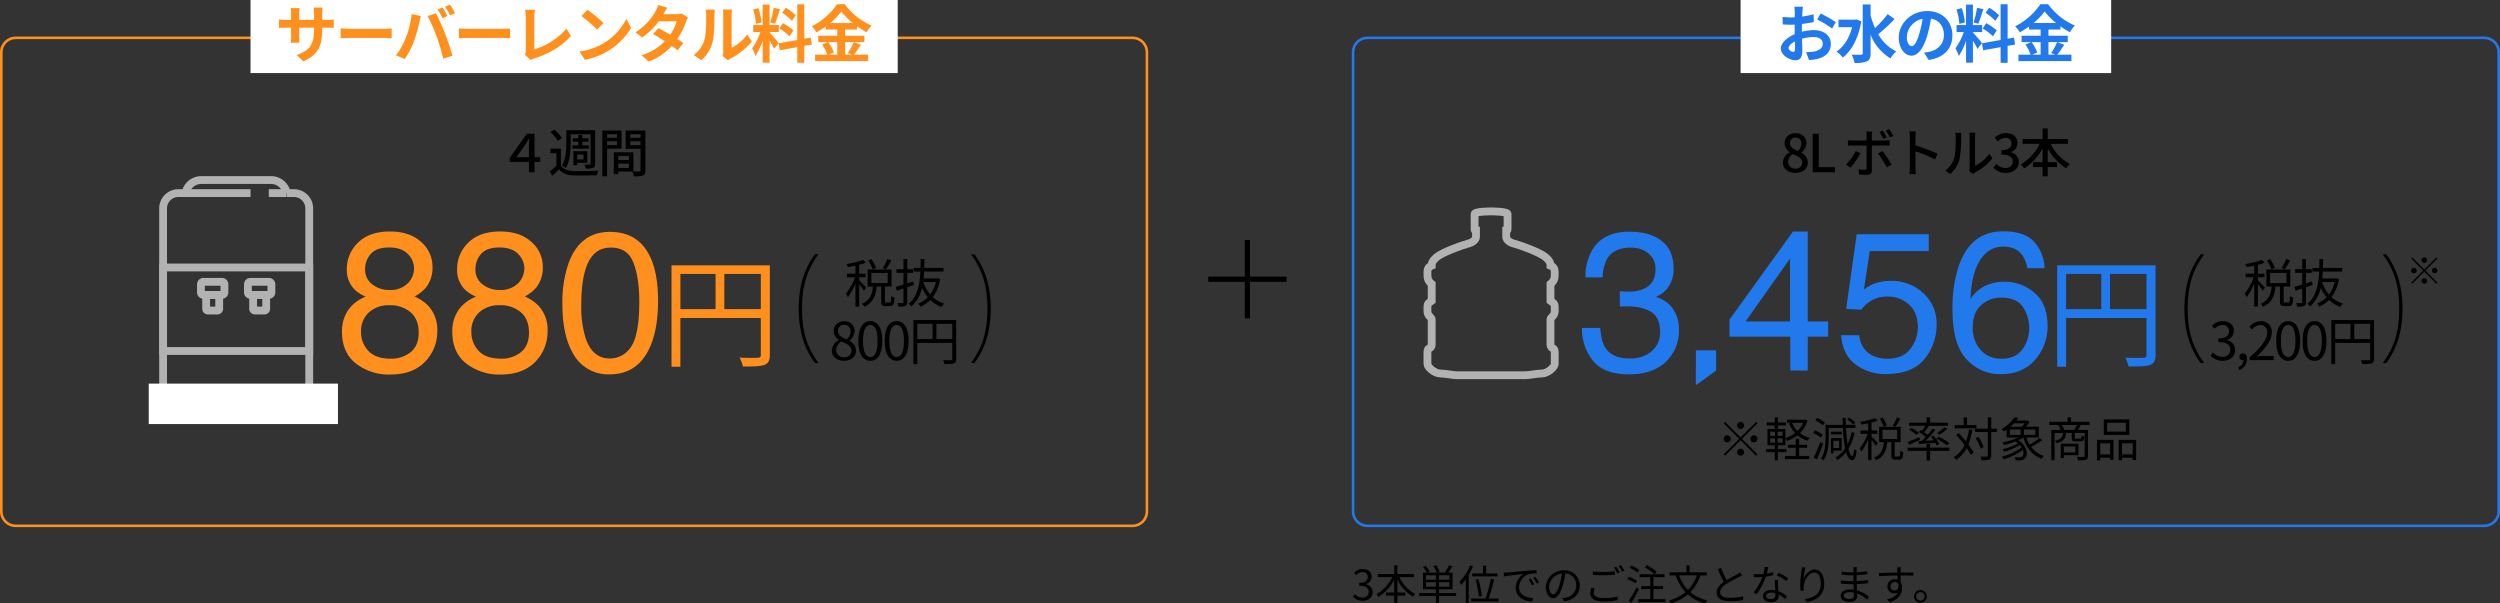 <svg xmlns="http://www.w3.org/2000/svg" width="958" height="231.232" viewBox="0 0 958 231.232"><rect x="0" y="0" width="958" height="231.232" fill="#333333" stroke="none"/><g transform="translate(-162 -11557)"><g transform="translate(162 11571)" fill="none"><path d="M6,0H434a6,6,0,0,1,6,6V182a6,6,0,0,1-6,6H6a6,6,0,0,1-6-6V6A6,6,0,0,1,6,0Z" stroke="none"/><path d="M 6 1 C 3.243 1 1 3.243 1 6 L 1 182 C 1 184.757 3.243 187 6 187 L 434 187 C 436.757 187 439 184.757 439 182 L 439 6 C 439 3.243 436.757 1 434 1 L 6 1 M 6 0 L 434 0 C 437.314 0 440 2.686 440 6 L 440 182 C 440 185.314 437.314 188 434 188 L 6 188 C 2.686 188 0 185.314 0 182 L 0 6 C 0 2.686 2.686 0 6 0 Z" stroke="none" fill="#ff901e"/></g><g transform="translate(680 11571)" fill="none"><path d="M6,0H434a6,6,0,0,1,6,6V182a6,6,0,0,1-6,6H6a6,6,0,0,1-6-6V6A6,6,0,0,1,6,0Z" stroke="none"/><path d="M 6 1 C 3.243 1 1 3.243 1 6 L 1 182 C 1 184.757 3.243 187 6 187 L 434 187 C 436.757 187 439 184.757 439 182 L 439 6 C 439 3.243 436.757 1 434 1 L 6 1 M 6 0 L 434 0 C 437.314 0 440 2.686 440 6 L 440 182 C 440 185.314 437.314 188 434 188 L 6 188 C 2.686 188 0 185.314 0 182 L 0 6 C 0 2.686 2.686 0 6 0 Z" stroke="none" fill="#2279eb"/></g><path d="M0,0H248V28H0Z" transform="translate(258 11557)" fill="#fff"/><path d="M0,0H142V28H0Z" transform="translate(829 11557)" fill="#fff"/><path d="M-96.528-14.352v-2.52a20.636,20.636,0,0,1,.144-2.232h-3.408a15.837,15.837,0,0,1,.144,2.232v2.52h-5.688V-16.7a14.785,14.785,0,0,1,.144-2.184H-108.6a19.494,19.494,0,0,1,.144,2.16v2.376h-2.04a15.869,15.869,0,0,1-2.592-.216V-11.3c.528-.048,1.392-.1,2.592-.1h2.04v3.264a19.408,19.408,0,0,1-.144,2.52h3.36c-.024-.48-.1-1.464-.1-2.52V-11.4h5.688v.912c0,5.88-2.04,7.968-6.672,9.576l2.568,2.424c5.784-2.544,7.224-6.168,7.224-12.12V-11.4h1.776c1.272,0,2.112.024,2.64.072V-14.52a14.222,14.222,0,0,1-2.64.168Zm7.056,7.008c.888-.072,2.5-.12,3.864-.12H-72.72c1.008,0,2.232.1,2.808.12v-3.768c-.624.048-1.7.144-2.808.144H-85.608c-1.248,0-3-.072-3.864-.144ZM-50.4-19.152l-1.9.792a30.361,30.361,0,0,1,1.872,3.336l1.92-.84C-48.96-16.752-49.8-18.264-50.4-19.152Zm2.832-1.08-1.9.792a25.284,25.284,0,0,1,1.92,3.312l1.92-.84A37.537,37.537,0,0,0-47.568-20.232ZM-64.512-7.464A28.916,28.916,0,0,1-68.256-.792L-64.9.624A33,33,0,0,0-61.344-6.24a60.013,60.013,0,0,0,2.04-7.224c.1-.528.36-1.7.576-2.4l-3.5-.72A34.582,34.582,0,0,1-64.512-7.464Zm11.856-.5A74.156,74.156,0,0,1-50.16.5l3.552-1.152c-.672-2.376-1.944-6.216-2.808-8.376-.888-2.328-2.544-6.024-3.528-7.872l-3.192,1.032A67.231,67.231,0,0,1-52.656-7.968Zm8.544.624c.888-.072,2.5-.12,3.864-.12H-27.36c1.008,0,2.232.1,2.808.12v-3.768c-.624.048-1.7.144-2.808.144H-40.248c-1.248,0-3-.072-3.864-.144Zm27.528,8.352A6.772,6.772,0,0,1-15.144.36c5.64-1.848,10.632-4.7,13.92-8.64l-1.7-2.712a27.242,27.242,0,0,1-12.336,7.92V-15.528a17,17,0,0,1,.24-2.712h-3.768a14.832,14.832,0,0,1,.264,2.712V-2.52A3.134,3.134,0,0,1-18.84-.96ZM5.064-18.24l-2.256,2.4a49.9,49.9,0,0,1,6,5.184l2.448-2.52A50.4,50.4,0,0,0,5.064-18.24Zm-3,15.984L4.08.912a25.991,25.991,0,0,0,8.9-3.384,25.52,25.52,0,0,0,8.88-8.88l-1.872-3.384A22.757,22.757,0,0,1,11.256-5.4,24.736,24.736,0,0,1,2.064-2.256ZM41.208-16.824a7.62,7.62,0,0,1-2.088.264H34.2l.024-.024c.288-.5.912-1.608,1.488-2.448l-3.48-1.08a10.618,10.618,0,0,1-1.08,2.52A21.968,21.968,0,0,1,23.5-9.624l2.592,1.992a28.244,28.244,0,0,0,6.336-6.192h6.888a17.481,17.481,0,0,1-2.5,5.112c-1.608-.96-3.24-1.872-4.512-2.52l-2.04,2.28c1.224.7,2.856,1.68,4.488,2.736A20.3,20.3,0,0,1,25.8-.84l2.784,2.424A22.907,22.907,0,0,0,37.44-4.392a27.791,27.791,0,0,1,2.232,1.7L41.856-5.5c-.6-.432-1.416-.984-2.3-1.536a27.626,27.626,0,0,0,3.312-6.576,11.29,11.29,0,0,1,.792-1.7Zm7.56,17.88A13.9,13.9,0,0,0,53.04-5.832c.648-2.424.72-7.488.72-10.32a15.307,15.307,0,0,1,.168-2.16H50.4a8.76,8.76,0,0,1,.216,2.184c0,2.9-.024,7.44-.7,9.5A11.322,11.322,0,0,1,45.84-.888Zm10.176.072A6.118,6.118,0,0,1,60,.408a26.425,26.425,0,0,0,8.136-6.552l-1.848-2.64A15.2,15.2,0,0,1,60.36-3.72V-16.272a12.187,12.187,0,0,1,.168-2.088H56.952a10.64,10.64,0,0,1,.192,2.064V-2.3a9.133,9.133,0,0,1-.192,1.776ZM84.936-16.128a18.036,18.036,0,0,0-3.816-2.9l-1.368,1.92a19.309,19.309,0,0,1,3.72,3.12Zm-6.288,5.064a20.264,20.264,0,0,1,3.936,2.976l1.44-2.28a21.082,21.082,0,0,0-4.032-2.76Zm-2.16-7.944a40.819,40.819,0,0,1-1.32,5.616l1.8.5c.6-1.392,1.3-3.672,1.92-5.592Zm-4.656,5.616a24.063,24.063,0,0,0-1.224-5.5l-1.992.528a23.785,23.785,0,0,1,1.08,5.52Zm6.552,7.9c-.5-.672-2.784-3.36-3.48-4.056V-9.72h3.552v-2.664H74.9v-7.848h-2.64v7.848H68.64V-9.72h2.736A22.218,22.218,0,0,1,68.208-3.5,16.96,16.96,0,0,1,69.5-.552a24.631,24.631,0,0,0,2.76-5.9V2.016H74.9V-6.408a32.061,32.061,0,0,1,1.728,3.12Zm12.7.552-.432-2.664L88.2-7.152v-13.2H85.512v13.68L78.384-5.4l.432,2.664,6.7-1.2v6H88.2v-6.48Zm9.768-.912v4.8h-3.24l1.968-.84a16.191,16.191,0,0,0-2.208-3.96Zm-2.712-7.32a25.036,25.036,0,0,0,4.248-4.44,25.607,25.607,0,0,0,4.416,4.44Zm9.048,7.32A24.928,24.928,0,0,1,104.9-1.7l1.56.648h-2.616v-4.8h7.392V-8.3h-7.392V-10.68h4.584v-1.248a30.334,30.334,0,0,0,3.648,2.28,13.406,13.406,0,0,1,1.9-2.568A24.522,24.522,0,0,1,103.728-20.4h-2.952a25.6,25.6,0,0,1-9.7,8.472,11.187,11.187,0,0,1,1.776,2.3,30.672,30.672,0,0,0,3.576-2.232v1.176h4.416V-8.3h-7.3v2.448h3.672L95.04-4.92a16.489,16.489,0,0,1,1.992,3.864h-4.68V1.392h20.3V-1.056h-5.424c.84-1.008,1.776-2.472,2.688-3.792Z" transform="translate(382 11579)" fill="#ff901e"/><path d="M-50.9-2.136c-.624,0-1.728-.672-1.728-1.392,0-.84.96-1.824,2.424-2.568.048,1.248.072,2.328.072,2.928C-50.136-2.352-50.472-2.136-50.9-2.136Zm3.384-8.544c0-.7,0-1.416.024-2.136a45.9,45.9,0,0,0,4.536-.744l-.072-2.976a32.548,32.548,0,0,1-4.368.888c.024-.6.048-1.176.072-1.7.048-.6.144-1.632.192-2.064H-50.4a18.867,18.867,0,0,1,.168,2.088c0,.408,0,1.1-.024,1.944-.48.024-.936.048-1.368.048a26.038,26.038,0,0,1-3.288-.192l.048,2.88c1.032.1,2.232.12,3.312.12.384,0,.816-.024,1.272-.048v1.992c0,.552,0,1.1.024,1.656-2.9,1.272-5.328,3.408-5.328,5.5,0,2.52,3.288,4.512,5.616,4.512,1.536,0,2.616-.768,2.616-3.72,0-.816-.072-2.64-.12-4.536a16.872,16.872,0,0,1,4.464-.648c2.064,0,3.5.936,3.5,2.544,0,1.728-1.536,2.712-3.456,3.048a18.169,18.169,0,0,1-2.928.168l1.1,3.048A19.364,19.364,0,0,0-41.664.6c3.768-.936,5.232-3.048,5.232-5.856,0-3.264-2.88-5.208-6.528-5.208a19.345,19.345,0,0,0-4.56.624Zm5.856-3.84a36.1,36.1,0,0,1,5.712,3.456l1.44-2.448a52.5,52.5,0,0,0-5.832-3.336Zm14.976-.048-.528.1H-33.48v2.88h5.208c-1.08,4.2-3.192,7.488-5.976,9.36A11.147,11.147,0,0,1-31.872.024c3.384-2.5,6.024-7.368,7.128-13.872Zm12.024-2.016a39.52,39.52,0,0,1-4.824,5.328,30.961,30.961,0,0,1-1.7-4.824V-20.3h-3.024v18.7c0,.408-.168.576-.648.576-.5,0-2.016.024-3.6-.048a11.273,11.273,0,0,1,1.128,3.192,11.237,11.237,0,0,0,4.776-.648c.984-.48,1.368-1.344,1.368-3.072v-7.08A18.492,18.492,0,0,0-13.56.36,11.981,11.981,0,0,1-11.352-2.3a16.071,16.071,0,0,1-6.912-6.6A60.3,60.3,0,0,0-12-14.712ZM-5.448-4.32C-6.336-4.32-7.3-5.5-7.3-7.9a7.452,7.452,0,0,1,6.024-6.888,38.149,38.149,0,0,1-1.272,5.76C-3.5-5.808-4.464-4.32-5.448-4.32ZM1.08.984c6-.912,9.072-4.464,9.072-9.456,0-5.184-3.72-9.288-9.6-9.288-6.168,0-10.944,4.7-10.944,10.176,0,4.008,2.232,6.912,4.848,6.912C-2.952-.672-.888-3.6.528-8.4a51.651,51.651,0,0,0,1.416-6.456c3.192.552,4.968,3,4.968,6.288,0,3.456-2.352,5.64-5.4,6.36-.624.144-1.3.264-2.208.384ZM28.056-16.128a18.036,18.036,0,0,0-3.816-2.9l-1.368,1.92a19.309,19.309,0,0,1,3.72,3.12Zm-6.288,5.064A20.264,20.264,0,0,1,25.7-8.088l1.44-2.28a21.082,21.082,0,0,0-4.032-2.76Zm-2.16-7.944a40.818,40.818,0,0,1-1.32,5.616l1.8.5c.6-1.392,1.3-3.672,1.92-5.592Zm-4.656,5.616a24.063,24.063,0,0,0-1.224-5.5l-1.992.528a23.785,23.785,0,0,1,1.08,5.52ZM21.5-5.5c-.5-.672-2.784-3.36-3.48-4.056V-9.72h3.552v-2.664H18.024v-7.848h-2.64v7.848H11.76V-9.72H14.5A22.218,22.218,0,0,1,11.328-3.5a16.96,16.96,0,0,1,1.3,2.952,24.631,24.631,0,0,0,2.76-5.9V2.016h2.64V-6.408a32.06,32.06,0,0,1,1.728,3.12Zm12.7.552-.432-2.664-2.448.456v-13.2H28.632v13.68L21.5-5.4l.432,2.664,6.7-1.2v6H31.32v-6.48Zm9.768-.912v4.8h-3.24L42.7-1.9a16.192,16.192,0,0,0-2.208-3.96Zm-2.712-7.32a25.036,25.036,0,0,0,4.248-4.44,25.607,25.607,0,0,0,4.416,4.44ZM50.3-5.856A24.927,24.927,0,0,1,48.024-1.7l1.56.648H46.968v-4.8H54.36V-8.3H46.968V-10.68h4.584v-1.248A30.334,30.334,0,0,0,55.2-9.648a13.406,13.406,0,0,1,1.9-2.568A24.522,24.522,0,0,1,46.848-20.4H43.9a25.6,25.6,0,0,1-9.7,8.472,11.187,11.187,0,0,1,1.776,2.3,30.671,30.671,0,0,0,3.576-2.232v1.176h4.416V-8.3h-7.3v2.448h3.672L38.16-4.92a16.489,16.489,0,0,1,1.992,3.864h-4.68V1.392h20.3V-1.056H50.352c.84-1.008,1.776-2.472,2.688-3.792Z" transform="translate(900 11579)" fill="#2279eb"/><path d="M1.564-18.538V-32.016H15.548v13.478ZM-15.272-32.016H-1.794v13.478H-15.272ZM19-35.328H-18.676V3.542h3.4V-15.134h30.82V-1.058c0,.874-.322,1.15-1.15,1.15-.874.046-3.864.092-6.992-.046a14.71,14.71,0,0,1,1.288,3.4c4.094,0,6.67-.046,8.188-.6C18.446,2.254,19,1.15,19-1.058Z" transform="translate(438 11694)" fill="#ff901e"/><path d="M1.564-18.538V-32.016H15.548v13.478ZM-15.272-32.016H-1.794v13.478H-15.272ZM19-35.328H-18.676V3.542h3.4V-15.134h30.82V-1.058c0,.874-.322,1.15-1.15,1.15-.874.046-3.864.092-6.992-.046a14.71,14.71,0,0,1,1.288,3.4c4.094,0,6.67-.046,8.188-.6C18.446,2.254,19,1.15,19-1.058Z" transform="translate(969 11694)" fill="#2279eb"/><path d="M-42.731-30.875a9.37,9.37,0,0,0,6.9-2.468,8,8,0,0,0,2.486-5.882,7.751,7.751,0,0,0-2.375-5.455q-2.375-2.486-7.236-2.486-4.824,0-6.977,2.486a8.622,8.622,0,0,0-2.152,5.826A6.951,6.951,0,0,0-49.3-32.99,10.545,10.545,0,0,0-42.731-30.875Zm.408,26.311a11.761,11.761,0,0,0,7.7-2.5q3.062-2.5,3.062-7.478,0-5.158-3.154-7.83a12.083,12.083,0,0,0-8.09-2.672,11.218,11.218,0,0,0-7.812,2.728,9.651,9.651,0,0,0-3.024,7.552,10.285,10.285,0,0,0,2.765,7.181Q-48.112-4.564-42.323-4.564Zm-9.5-23.75A13.284,13.284,0,0,1-56.165-31.1,10.514,10.514,0,0,1-59.1-38.816a13.866,13.866,0,0,1,4.3-10.205q4.3-4.268,12.209-4.268,7.645,0,11.986,4.026a12.457,12.457,0,0,1,4.342,9.407A12.3,12.3,0,0,1-28.778-31.8a15.118,15.118,0,0,1-4.379,3.414,17,17,0,0,1,5.2,3.488,13.433,13.433,0,0,1,3.525,9.648A16.481,16.481,0,0,1-29.149-3.358q-4.713,4.88-13.322,4.88A20.584,20.584,0,0,1-55.59-2.69Q-60.952-6.9-60.952-14.918a14.284,14.284,0,0,1,2.3-8.146A14.371,14.371,0,0,1-51.823-28.314ZM-.464-30.875a9.37,9.37,0,0,0,6.9-2.468,8,8,0,0,0,2.486-5.882A7.751,7.751,0,0,0,6.55-44.68Q4.175-47.166-.687-47.166q-4.824,0-6.977,2.486a8.622,8.622,0,0,0-2.152,5.826A6.951,6.951,0,0,0-7.032-32.99,10.545,10.545,0,0,0-.464-30.875ZM-.056-4.564a11.761,11.761,0,0,0,7.7-2.5q3.062-2.5,3.062-7.478,0-5.158-3.154-7.83a12.083,12.083,0,0,0-8.09-2.672A11.218,11.218,0,0,0-8.35-22.321a9.651,9.651,0,0,0-3.024,7.552A10.285,10.285,0,0,0-8.609-7.589Q-5.845-4.564-.056-4.564Zm-9.5-23.75A13.284,13.284,0,0,1-13.9-31.1a10.514,10.514,0,0,1-2.932-7.719,13.866,13.866,0,0,1,4.3-10.205q4.3-4.268,12.209-4.268,7.645,0,11.986,4.026a12.457,12.457,0,0,1,4.342,9.407A12.3,12.3,0,0,1,13.489-31.8,15.118,15.118,0,0,1,9.11-28.389a17,17,0,0,1,5.2,3.488,13.433,13.433,0,0,1,3.525,9.648A16.481,16.481,0,0,1,13.118-3.358Q8.405,1.521-.2,1.521A20.584,20.584,0,0,1-13.322-2.69Q-18.685-6.9-18.685-14.918a14.284,14.284,0,0,1,2.3-8.146A14.371,14.371,0,0,1-9.556-28.314ZM41.692-53.141q10.316,0,14.918,8.5,3.563,6.568,3.563,18,0,10.836-3.229,17.924Q52.269,1.447,41.655,1.447a15.31,15.31,0,0,1-14.25-8.312q-3.9-6.939-3.9-18.629a46.027,46.027,0,0,1,2.338-15.549Q30.226-53.141,41.692-53.141Zm-.074,48.5a9.506,9.506,0,0,0,8.275-4.6q3.08-4.6,3.08-17.145,0-9.055-2.227-14.9T42.1-47.129q-5.9,0-8.628,5.548T30.745-25.234a40.142,40.142,0,0,0,1.744,13.063Q35.161-4.639,41.618-4.639Z" transform="translate(354 11699)" fill="#ff901e"/><path d="M-71.861,1.447q-9.426,0-13.675-5.177a19.211,19.211,0,0,1-4.249-12.6h6.977q.445,5.158,1.93,7.5,2.6,4.193,9.389,4.193a12.309,12.309,0,0,0,8.461-2.82,9.261,9.261,0,0,0,3.191-7.273q0-5.492-3.358-7.682T-72.529-24.6q-.668,0-1.354.019t-1.392.056v-5.9q1.039.111,1.744.148t1.521.037a13.945,13.945,0,0,0,6.16-1.187q4.23-2.078,4.23-7.422a7.247,7.247,0,0,0-2.82-6.123,10.523,10.523,0,0,0-6.568-2.152q-6.68,0-9.24,4.453a15.436,15.436,0,0,0-1.6,6.977h-6.605a20.044,20.044,0,0,1,2.375-10.094q4.082-7.422,14.361-7.422,8.127,0,12.58,3.618t4.453,10.483a11.7,11.7,0,0,1-2.635,7.941,11.067,11.067,0,0,1-4.23,2.969,11.531,11.531,0,0,1,6.55,4.435,13.419,13.419,0,0,1,2.356,8.034A16.375,16.375,0,0,1-57.648-3.34Q-62.658,1.447-71.861,1.447Zm25.717,4.177V-7.752h7.752V0Zm36.067-24.438V-42.9L-27.11-18.814ZM-9.965,0V-12.988h-23.3V-19.52l24.344-33.77h5.641v34.475h7.83v5.826h-7.83V0ZM16.457-13.545q.668,5.715,5.307,7.9a12.807,12.807,0,0,0,5.492,1.113q5.938,0,8.795-3.785A13.6,13.6,0,0,0,38.908-16.7q0-5.566-3.4-8.609a11.785,11.785,0,0,0-8.146-3.043,12.269,12.269,0,0,0-5.919,1.336A12.68,12.68,0,0,0,17.236-23.3l-5.789-.334L15.492-52.25H43.1v6.457H20.5l-2.264,14.77a16.6,16.6,0,0,1,3.525-2.115,17.9,17.9,0,0,1,6.865-1.225A17.564,17.564,0,0,1,41.023-29.65,15.587,15.587,0,0,1,46.107-17.7,20.5,20.5,0,0,1,41.45-4.416Q36.793,1.336,26.588,1.336A18.93,18.93,0,0,1,15.1-2.319Q10.111-5.975,9.517-13.545ZM71.564-53.363q8.906,0,12.413,4.62a15.583,15.583,0,0,1,3.507,9.519H80.879a12.18,12.18,0,0,0-1.893-4.936q-2.412-3.34-7.311-3.34-5.6,0-8.906,5.177T59.1-27.5a14.523,14.523,0,0,1,5.789-5.047,16.693,16.693,0,0,1,7.125-1.484,17.332,17.332,0,0,1,11.652,4.268q4.973,4.268,4.973,12.729A19.309,19.309,0,0,1,83.922-4.212Q79.209,1.373,70.488,1.373A17.228,17.228,0,0,1,57.611-4.286q-5.418-5.659-5.418-19.056a51.284,51.284,0,0,1,2.412-16.811Q59.244-53.363,71.564-53.363Zm-.482,48.8q5.27,0,7.886-3.544a13.7,13.7,0,0,0,2.616-8.368,14.306,14.306,0,0,0-2.338-7.774q-2.338-3.692-8.5-3.692A11.08,11.08,0,0,0,63.2-25.086q-3.247,2.857-3.247,8.609A12.555,12.555,0,0,0,62.9-8,10.214,10.214,0,0,0,71.082-4.564Z" transform="translate(858 11699)" fill="#2279eb"/><path d="M-22.12-5.76l3.2-4.46c.52-.78,1.02-1.7,1.62-2.68h.08c-.06,1-.1,2.04-.1,2.86v4.28Zm9.12,0h-2.18v-9H-18.1l-6.56,9.24v1.56h7.34V0h2.14V-3.96H-13Zm11.68-8.8H6.32V-3.32c0,.28-.08.36-.36.38-.26,0-1.12,0-2-.04a5.8,5.8,0,0,1,.5,1.58A7.788,7.788,0,0,0,7.3-1.68c.56-.28.74-.74.74-1.62V-16.12H-3v5.16c0,2.5-.16,5.98-1.68,8.4a7.373,7.373,0,0,1,1.46.96c1.66-2.62,1.9-6.58,1.9-9.36Zm.66,4.24v1.3h6.3v-1.3H3.16V-11.7H5.5V-13H3.16v-1.24H1.6V-13H-.54v1.3H1.6v1.38ZM3.62-6.78v1.86H1.18V-6.78ZM1.18-3.62H5.06V-8.06H-.28v5.4H1.18Zm-5.84-9.44A14.545,14.545,0,0,0-7.6-16.32l-1.48.92A14.147,14.147,0,0,1-6.24-12Zm-.4,4.04h-4V-7.3h2.28v4.84A30.753,30.753,0,0,1-9.32-.38l.94,1.76C-7.44.52-6.6-.3-5.8-1.12-4.58.42-2.84,1.1-.32,1.2c2.36.08,6.7.04,9.06-.06A10.1,10.1,0,0,1,9.3-.62c-2.56.18-7.32.24-9.64.14-2.2-.08-3.84-.72-4.72-2.14Zm21.48-5.56v1.38H12.64v-1.38ZM12.64-10.4v-1.48h3.78v1.48Zm5.54,1.38v-6.96H10.8V1.58h1.84V-9.02Zm3.36-1.34v-1.52h3.9v1.52Zm3.9-4.22v1.38h-3.9v-1.38ZM16.92-1.66V-3.32h4.06v1.66Zm4.06-4.58v1.56H16.92V-6.24Zm6.34-9.74H19.76v7h5.68V-.76c0,.34-.1.44-.46.46-.32,0-1.28.02-2.26-.02V-7.64h-7.5V.74h1.7v-1h5.4a8.331,8.331,0,0,1,.58,1.82,10.124,10.124,0,0,0,3.48-.32c.72-.32.94-.92.94-1.98Z" transform="translate(382 11623)"/><path d="M-50,.26c2.84,0,4.76-1.68,4.76-3.86a4.325,4.325,0,0,0-2.48-3.9v-.1a4.574,4.574,0,0,0,1.94-3.46c0-2.3-1.6-3.9-4.16-3.9-2.42,0-4.2,1.5-4.2,3.8a4.161,4.161,0,0,0,1.98,3.44v.1A4.508,4.508,0,0,0-54.8-3.66C-54.8-1.38-52.76.26-50,.26Zm.96-8.44c-1.64-.64-3.04-1.38-3.04-2.98a2.016,2.016,0,0,1,2.1-2.14,2.184,2.184,0,0,1,2.26,2.38A3.726,3.726,0,0,1-49.04-8.18Zm-.92,6.78a2.577,2.577,0,0,1-2.8-2.48,3.755,3.755,0,0,1,1.72-3.08c2,.82,3.62,1.5,3.62,3.3A2.278,2.278,0,0,1-49.96-1.4ZM-43.38,0h8.54V-1.96h-6.22V-14.72h-2.32Zm30.92-13.9a25.127,25.127,0,0,0-1.6-2.64l-1.28.54a19.821,19.821,0,0,1,1.58,2.66Zm-2.5.58a26.9,26.9,0,0,0-1.56-2.64l-1.3.54a21.079,21.079,0,0,1,1.54,2.68Zm-11.9,5.2a20.761,20.761,0,0,1-3.78,5.2l1.72,1.18a29.882,29.882,0,0,0,3.84-5.52Zm11.2-2.12c.5,0,1.18,0,1.76.04v-2.08a13.307,13.307,0,0,1-1.78.12H-20.7V-14a10.744,10.744,0,0,1,.16-1.58H-22.9a8.716,8.716,0,0,1,.16,1.56v1.86H-28.1a16.606,16.606,0,0,1-1.78-.12v2.1c.54-.04,1.18-.06,1.8-.06h5.34v8.58c-.02.54-.24.74-.76.74a13.653,13.653,0,0,1-2.28-.22L-25.6.84a30.086,30.086,0,0,0,3.04.14c1.3,0,1.86-.62,1.86-1.7v-9.52ZM-18.34-7.2a34.632,34.632,0,0,1,3.32,5.34l1.84-1.04a42.977,42.977,0,0,0-3.44-5.24Zm22.8.12A69.016,69.016,0,0,0-4-10.28V-13.4c0-.7.08-1.58.14-2.24H-6.32a14.478,14.478,0,0,1,.18,2.24V-1.84A20.937,20.937,0,0,1-6.3.72h2.46A23.433,23.433,0,0,1-4-1.84V-8.02A53.318,53.318,0,0,1,3.56-4.9ZM9.32.66a11.236,11.236,0,0,0,3.56-5.6,43.815,43.815,0,0,0,.62-8.54,14.97,14.97,0,0,1,.1-1.6H11.28a6.233,6.233,0,0,1,.16,1.62c0,2.3,0,6.2-.58,7.98A9.409,9.409,0,0,1,7.42-.62Zm8.62,0a4.167,4.167,0,0,1,.76-.5,20.975,20.975,0,0,0,6.8-5.52L24.3-7.08a14.07,14.07,0,0,1-5.44,4.6V-13.54a12.046,12.046,0,0,1,.1-1.6H16.64a14.658,14.658,0,0,1,.12,1.6V-1.7a5.768,5.768,0,0,1-.14,1.26ZM30.68.26c2.7,0,4.92-1.56,4.92-4.22a3.727,3.727,0,0,0-3.04-3.68v-.1A3.558,3.558,0,0,0,35.1-11.2c0-2.44-1.86-3.8-4.5-3.8a6.2,6.2,0,0,0-4.22,1.78l1.2,1.44a4.311,4.311,0,0,1,2.94-1.4,2.06,2.06,0,0,1,2.26,2.14c0,1.48-.96,2.58-3.86,2.58v1.7c3.32,0,4.36,1.06,4.36,2.7,0,1.52-1.14,2.44-2.8,2.44A4.757,4.757,0,0,1,27-3.24L25.88-1.76A6.11,6.11,0,0,0,30.68.26ZM54.42-10.86v-1.88H46.68v-4.04H44.72v4.04H37.06v1.88H43.6A18.573,18.573,0,0,1,36.36-3a10.738,10.738,0,0,1,1.32,1.54,20.318,20.318,0,0,0,7.04-7.72v5.32H41.06v1.88h3.66V1.56h1.96V-1.98h3.58V-3.86H46.68V-9.2a19.412,19.412,0,0,0,7.08,7.68,8.44,8.44,0,0,1,1.4-1.64,17.769,17.769,0,0,1-7.34-7.7Z" transform="translate(900 11623)"/><path d="M-70.65-11.97A1.36,1.36,0,0,0-72-13.32a1.36,1.36,0,0,0-1.35,1.35A1.36,1.36,0,0,0-72-10.62,1.36,1.36,0,0,0-70.65-11.97ZM-77.94-13.3l-.522.522,5.94,5.94L-78.48-.882l.522.522L-72-6.318l5.94,5.94.522-.522-5.94-5.94,5.94-5.94-.522-.522L-72-7.362Zm.81,5.112a1.36,1.36,0,0,0-1.35,1.35,1.36,1.36,0,0,0,1.35,1.35,1.36,1.36,0,0,0,1.35-1.35A1.36,1.36,0,0,0-77.13-8.19Zm10.26,2.7a1.36,1.36,0,0,0,1.35-1.35,1.36,1.36,0,0,0-1.35-1.35,1.36,1.36,0,0,0-1.35,1.35A1.36,1.36,0,0,0-66.87-5.49Zm-6.48,3.78A1.36,1.36,0,0,0-72-.36a1.36,1.36,0,0,0,1.35-1.35A1.36,1.36,0,0,0-72-3.06,1.36,1.36,0,0,0-73.35-1.71Zm12.672-5.31h1.872v1.638h-1.872Zm0-2.574h1.872v1.62h-1.872Zm4.77,1.62h-1.908v-1.62h1.908Zm0,2.592h-1.908V-7.02h1.908Zm7.884-7.6A9.34,9.34,0,0,1-50.2-9.846a9.649,9.649,0,0,1-2.088-3.132ZM-54.432-1.746V-2.934h-3.276v-1.44h2.862V-7.038a5.376,5.376,0,0,1,.63.99A13.29,13.29,0,0,0-50.2-8.19,11.007,11.007,0,0,0-46.332-6.1,5.493,5.493,0,0,1-45.5-7.2a10.374,10.374,0,0,1-3.744-1.818,11.193,11.193,0,0,0,2.88-4.86l-.828-.342-.234.054h-6.786v1.188h1.782l-.99.27a11.571,11.571,0,0,0,2.3,3.654,11.944,11.944,0,0,1-3.726,1.89V-10.6h-2.862V-11.97h3.132v-1.152h-3.132v-1.944H-58.9v1.944H-62.01v1.152H-58.9V-10.6H-61.7v6.228H-58.9v1.44h-3.33v1.188h3.33V1.4h1.188v-3.15ZM-49.554-3.4h3.042V-4.554h-3.042V-6.876h-1.332v2.322h-3.006V-3.4h3.006V-.288h-4.122V.918H-45.7V-.288h-3.852Zm21.492-9.648a10.272,10.272,0,0,0-2.394-1.926l-.756.684a10.9,10.9,0,0,1,2.376,2.016Zm-11.628-.036a11.6,11.6,0,0,0-2.952-1.8l-.756.954a12.963,12.963,0,0,1,2.916,1.89Zm-.828,4.68a12.266,12.266,0,0,0-2.988-1.674l-.756.972a13.345,13.345,0,0,1,2.97,1.782Zm-.936,2.772A58.9,58.9,0,0,1-43.974.324l1.206.72c.774-1.71,1.692-4.032,2.376-5.994Zm7.2-.45V-3.33h-2.178V-6.084Zm.972,3.78V-7.128h-4.086v5.9h.936V-2.3Zm.072-7.272h-4.266v1.044h4.266Zm3.744.18A19.616,19.616,0,0,1-31-4.842c-.27-1.728-.486-3.852-.612-6.156h3.6v-1.188h-3.654c-.036-.882-.072-1.782-.09-2.7h-1.206c.018.918.054,1.818.09,2.7h-6.57V-7.4c0,2.43-.162,5.76-1.764,8.1a5.036,5.036,0,0,1,1.008.7c1.692-2.484,1.962-6.192,1.962-8.8V-11h5.418a54.817,54.817,0,0,0,.864,7.812A11.507,11.507,0,0,1-35.694.342c.252.234.72.684.918.9A13.076,13.076,0,0,0-31.59-1.71c.558,1.926,1.332,3.042,2.394,3.078.684.018,1.332-.756,1.674-3.672a3.132,3.132,0,0,1-.972-.666c-.126,1.782-.378,2.79-.7,2.772-.558-.036-1.062-1.1-1.458-2.862A20.664,20.664,0,0,0-28.3-9.18Zm17.37-5.67a18.951,18.951,0,0,1-1.62,3.114l1.116.45a30.549,30.549,0,0,0,1.854-3.1ZM-16-12.024a13.324,13.324,0,0,0-1.6-3.006l-1.116.468a13.776,13.776,0,0,1,1.548,3.1ZM-19.386-5.2c-.36-.414-1.89-2-2.448-2.466v-1.1h2.25v-1.26h-2.25v-3.042a14.924,14.924,0,0,0,2.286-.72l-.918-1.008a26.825,26.825,0,0,1-5.706,1.44,5.039,5.039,0,0,1,.414,1.044c.828-.126,1.746-.27,2.628-.45v2.736h-2.934v1.26h2.754a18.588,18.588,0,0,1-3.1,5.634,6.192,6.192,0,0,1,.666,1.224,19.121,19.121,0,0,0,2.61-4.716V1.332h1.3v-7.7A20.615,20.615,0,0,1-20.2-4.14Zm1.746-5.076h5.634v3.51H-17.64ZM-12.51-.054c-.4,0-.45-.072-.45-.522v-5h2.286v-5.868h-8.244V-5.58h1.836C-17.37-3.024-18.09-.774-20.9.36a4.229,4.229,0,0,1,.81,1.026c3.114-1.368,4-3.942,4.32-6.966h1.53v5c0,1.332.288,1.728,1.53,1.728h1.53c1.062,0,1.4-.612,1.53-2.916a3.317,3.317,0,0,1-1.17-.54c-.036,1.962-.126,2.25-.5,2.25ZM8.01-5.2a26.866,26.866,0,0,0-4.1-2.466l-.936.756A23.94,23.94,0,0,1,7.02-4.356Zm-1.926-6.12A20.5,20.5,0,0,1,3.312-9.054l.954.576A21.826,21.826,0,0,0,7.254-10.71ZM-2.988-10.26l-.666.792a25.129,25.129,0,0,1,2.61,1.926C-1.548-7-2.052-6.5-2.52-6.048c-.486.018-.954.036-1.35.054l.18,1.134c1.728-.126,4.014-.27,6.3-.432a9.14,9.14,0,0,1,.522,1.008l1.026-.54A14.618,14.618,0,0,0,1.89-8.064l-.972.432A17.132,17.132,0,0,1,1.98-6.264l-3.1.162a44.669,44.669,0,0,0,3.762-4.14l-1.062-.5A30.11,30.11,0,0,1-.306-8.37c-.378-.324-.864-.684-1.368-1.044a26.251,26.251,0,0,0,1.8-2.232l-.468-.18h7.83v-1.206H.612v-2.016H-.72v2.016H-7.434v1.206h6.246a18.678,18.678,0,0,1-1.3,1.89Zm-.666,1.116A15.5,15.5,0,0,0-6.516-11.07l-.9.738a15.964,15.964,0,0,1,2.826,2Zm.126,1.674c-1.674.7-3.366,1.422-4.518,1.836l.666,1.08C-6.174-5.076-4.7-5.8-3.276-6.462ZM.612-4.86H-.72v1.386H-7.974v1.242H-.72V1.422H.612V-2.232h7.38V-3.474H.612ZM18.378-12.1H14.76V-15.03H13.482V-12.1h-3.42v1.242h8.316ZM15.516-10.44a23.326,23.326,0,0,1-1.134,4.608c-.9-1.116-1.89-2.25-2.826-3.222L10.62-8.3a45.555,45.555,0,0,1,3.186,3.834A10.706,10.706,0,0,1,9.63.2a6.121,6.121,0,0,1,.936,1.026,12.291,12.291,0,0,0,4.068-4.518A21.258,21.258,0,0,1,16.2-.666l1.08-.918a21.806,21.806,0,0,0-2-3.078,25.5,25.5,0,0,0,1.53-5.6Zm10.674-.306H24.048v-4.32H22.734v4.32H17.82v1.278h4.914V-.45c0,.324-.126.414-.432.432s-1.3.018-2.43-.018A5.557,5.557,0,0,1,20.3,1.35,9.448,9.448,0,0,0,23.292,1.1c.54-.252.756-.648.756-1.548V-9.468H26.19Zm-5.076,7.11a14.02,14.02,0,0,0-1.98-3.96l-1.1.5A15.743,15.743,0,0,1,19.98-3.06Zm10.062-6.786H35.3V-8.37H31.176Zm5.652-2.394a8.446,8.446,0,0,1-1.044,1.35H31.338a17.089,17.089,0,0,0,1.422-1.35ZM40.95-8.37H36.594v-2.052H40.95Zm1.6,1.242a28.713,28.713,0,0,1-3.78,2.52,12.258,12.258,0,0,1-1.26-2.736h4.752v-4.122H37.35a12.9,12.9,0,0,0,1.35-1.872l-.9-.576-.216.072H33.642c.27-.324.522-.666.756-.99l-1.386-.288a15.033,15.033,0,0,1-5.04,4.536,3.563,3.563,0,0,1,.9.9c.36-.216.72-.45,1.062-.684v3.024H34.38a27.56,27.56,0,0,1-6.12,1.89,8.583,8.583,0,0,1,.72.99A33.126,33.126,0,0,0,33.3-5.832a11.374,11.374,0,0,1,.972.72A19.254,19.254,0,0,1,28.35-2.88a7.5,7.5,0,0,1,.738.954,20.847,20.847,0,0,0,5.886-2.52,5.844,5.844,0,0,1,.684.882A20.919,20.919,0,0,1,28.026,0a6.7,6.7,0,0,1,.792,1.008,23.166,23.166,0,0,0,7.344-3.636c.432,1.17.234,2.178-.378,2.592a1.843,1.843,0,0,1-1.152.288A13.775,13.775,0,0,1,33.012.18a3.038,3.038,0,0,1,.378,1.206c.522.018,1.062.036,1.458.036a3.074,3.074,0,0,0,1.782-.5c1.728-1.134,1.494-4.77-2.16-7.236a14.957,14.957,0,0,0,1.854-.99C37.53-3.384,39.8-.522,43.344.828A4.253,4.253,0,0,1,44.19-.288a9.723,9.723,0,0,1-4.842-3.474,34.555,34.555,0,0,0,4.266-2.592Zm13.7,3.222v2.3H51.876v-2.3ZM57.474-.558V-4.95H50.688V.54h1.188v-1.1ZM52.02-10.242a9.921,9.921,0,0,0-.846-1.89H56.79a16.8,16.8,0,0,1-.936,1.89Zm9.72-1.89v-1.224H54.612v-1.692h-1.35v1.692H46.3v1.224h3.438a13.511,13.511,0,0,1,.846,1.89H47.052V1.35h1.26V-9.072h3.222c-.18,1.674-.828,2.5-3.1,2.97a3.24,3.24,0,0,1,.648.936c2.628-.63,3.438-1.746,3.654-3.906h2.142v1.8c0,1.116.306,1.4,1.566,1.4H58.3c.954,0,1.278-.36,1.4-1.8a2.667,2.667,0,0,1-1.026-.414c-.054,1.062-.126,1.188-.522,1.188H56.592c-.45,0-.522-.036-.522-.4V-9.072h3.762V-.288c0,.288-.09.378-.4.378-.324.018-1.4.036-2.574-.018a4.634,4.634,0,0,1,.45,1.3,11.594,11.594,0,0,0,3.06-.216c.576-.216.756-.648.756-1.44v-9.954h-3.8c.324-.54.684-1.206,1.026-1.89ZM75.6-9.612H68.454v-3.4H75.6Zm1.35-4.68H67.158v5.958H76.95ZM69.588-5.148V-.882H65.826V-5.148Zm-5.04,6.534h1.278V.414h3.762v.81H70.9V-6.444H64.548ZM74.16-.882V-5.148h4.086V-.882Zm-1.3-5.562v7.83h1.3V.414h4.086V1.26H79.56v-7.7Z" transform="translate(901 11732)"/><path d="M4.224.208c2.08,0,3.76-1.248,3.76-3.344a3.016,3.016,0,0,0-2.5-2.976v-.064a2.924,2.924,0,0,0,2.1-2.832c0-1.888-1.44-2.944-3.408-2.944A4.7,4.7,0,0,0,.9-10.544l.784.928a3.66,3.66,0,0,1,2.432-1.168A1.832,1.832,0,0,1,6.1-8.9c0,1.264-.832,2.24-3.248,2.24v1.12c2.7,0,3.648.944,3.648,2.352A2.159,2.159,0,0,1,4.112-1.008,3.877,3.877,0,0,1,1.2-2.352l-.736.96A4.855,4.855,0,0,0,4.224.208Zm19.6-9.056v-1.184H17.488v-3.344H16.256v3.344H9.968v1.184H15.52a15.269,15.269,0,0,1-6.1,6.592,4.805,4.805,0,0,1,.848.96A16.664,16.664,0,0,0,16.256-7.84v4.9h-3.12V-1.76h3.12V1.216h1.232V-1.76h3.04V-2.944h-3.04v-4.9a15.779,15.779,0,0,0,6,6.528,4.222,4.222,0,0,1,.88-1.04,14.341,14.341,0,0,1-6.144-6.5ZM28.464-5.2V-6.912H32.24V-5.2Zm0-4.368H32.24v1.712H28.464Zm8.944,1.712H33.44V-9.568h3.968Zm0,2.656H33.44V-6.912h3.968ZM40-2.736H33.44V-4.192h5.184v-6.384h-1.68c.528-.688,1.12-1.568,1.616-2.368l-1.28-.416a16.728,16.728,0,0,1-1.68,2.784H32.752l.912-.368a10.946,10.946,0,0,0-1.312-2.464l-1.056.4a10.551,10.551,0,0,1,1.232,2.432h-3.44l.816-.416a13.042,13.042,0,0,0-1.632-2.224l-1.008.448a12.214,12.214,0,0,1,1.5,2.192H27.3v6.384H32.24v1.456H25.792v1.1H32.24V1.232h1.2V-1.632H40Zm6.144-7.52v1.12h9.712v-1.12H51.488V-13.2h-1.2v2.944Zm3.68,8.608a40.64,40.64,0,0,0-1.3-6.416l-1.056.192a39.583,39.583,0,0,1,1.184,6.48Zm-4.48-11.7a17.581,17.581,0,0,1-4.1,6.272A10.075,10.075,0,0,1,41.936-5.9a16.476,16.476,0,0,0,1.76-2.08V1.168h1.12V-9.7a24.261,24.261,0,0,0,1.632-3.3ZM52.432-.64a66.96,66.96,0,0,0,2.112-7.344l-1.28-.224A52.824,52.824,0,0,1,51.28-.64H45.76V.48h10.5V-.64ZM68.592-8.3l-.816.352A14.853,14.853,0,0,1,69.088-5.7L69.9-6.08A18.991,18.991,0,0,0,68.592-8.3Zm1.744-.672-.8.368A14.251,14.251,0,0,1,70.9-6.384l.832-.384A24.167,24.167,0,0,0,70.336-8.976ZM58.208-10.528l.144,1.408c1.712-.352,6.032-.768,7.424-.928A6.405,6.405,0,0,0,62.832-4.7c0,3.536,3.344,5.1,6.272,5.232l.464-1.344c-2.576-.1-5.456-1.072-5.456-4.16a5.541,5.541,0,0,1,3.616-5.008,13.129,13.129,0,0,1,3.1-.256v-1.28c-1.056.048-2.544.128-4.272.272-2.912.256-5.9.544-6.944.64C59.312-10.576,58.816-10.544,58.208-10.528ZM77.216-2.24c-.688,0-1.616-.88-1.616-2.88a5.525,5.525,0,0,1,4.9-5.12,25.563,25.563,0,0,1-.88,4.272C78.8-3.3,77.92-2.24,77.216-2.24ZM81.392.416c3.776-.5,5.968-2.72,5.968-6.048a5.752,5.752,0,0,0-6.08-5.824,6.766,6.766,0,0,0-6.944,6.448c0,2.608,1.424,4.24,2.832,4.24,1.472,0,2.736-1.68,3.712-4.928a33.485,33.485,0,0,0,.944-4.56,4.392,4.392,0,0,1,4.208,4.592A4.75,4.75,0,0,1,82.016-.976a9.932,9.932,0,0,1-1.36.192Zm19.952-13.248-.864.352a16.7,16.7,0,0,1,1.312,2.24l.864-.4A22.675,22.675,0,0,0,101.344-12.832Zm1.76-.656-.848.368a14.691,14.691,0,0,1,1.328,2.208l.88-.384A23.318,23.318,0,0,0,103.1-13.488Zm-10.72,3.76c1.264.112,2.608.176,4.192.176,1.472,0,3.2-.112,4.272-.192v-1.312c-1.136.112-2.752.224-4.272.224a35.365,35.365,0,0,1-4.192-.208Zm-.64,4.96a8.9,8.9,0,0,0-.336,2.208C91.408-.576,93.28.5,96.5.5a22.3,22.3,0,0,0,5.408-.56l-.016-1.36a20.592,20.592,0,0,1-5.424.608c-2.528,0-3.744-.832-3.744-2.032a6.053,6.053,0,0,1,.32-1.792Zm18.4-6.816a11.346,11.346,0,0,0-3.04-1.68l-.64.88a11.04,11.04,0,0,1,2.992,1.776Zm-.848,4.1a13.468,13.468,0,0,0-3.12-1.472l-.624.9A13.856,13.856,0,0,1,108.64-6.48Zm-.128,2.576a47.744,47.744,0,0,1-3.024,5.12l.992.8c.944-1.488,2.064-3.456,2.9-5.136ZM115.6-.4V-4.272h3.7v-1.12h-3.7v-3.44h4.272v-1.12H116l.8-.976a16.523,16.523,0,0,0-3.7-2.5l-.768.9a15.21,15.21,0,0,1,3.6,2.576h-5.648v1.12h4.1v3.44H110.9v1.12h3.488V-.4h-4.608V.736h10.432V-.4Zm16.656-9.12a15.02,15.02,0,0,1-3.408,5.584,15.473,15.473,0,0,1-3.44-5.584Zm3.84,0v-1.168h-6.64v-2.7h-1.2v2.7h-6.512V-9.52H124.1A18.142,18.142,0,0,0,127.9-3.072,17.411,17.411,0,0,1,121.552.1a4.817,4.817,0,0,1,.752,1.136,18.61,18.61,0,0,0,6.5-3.44,15.4,15.4,0,0,0,6.608,3.424,5.347,5.347,0,0,1,.848-1.152,15.355,15.355,0,0,1-6.5-3.168,17.128,17.128,0,0,0,3.872-6.416Zm12.752-1.168a6.359,6.359,0,0,1-1.136.752c-.864.5-2.576,1.328-4.064,2.224A36.4,36.4,0,0,1,141.52-12.4l-1.264.512a52.513,52.513,0,0,0,2.3,4.88c-1.7,1.184-2.736,2.48-2.736,4.112,0,2.368,2.16,3.264,5.136,3.264a31.1,31.1,0,0,0,5.008-.384v-1.44a23.338,23.338,0,0,1-5.072.544c-2.5,0-3.744-.816-3.744-2.128,0-1.2.88-2.24,2.352-3.2a53.376,53.376,0,0,1,4.816-2.608c.464-.24.864-.448,1.216-.672Zm18.4,2.3a23.964,23.964,0,0,0-3.712-2.112l-.624.992a19.032,19.032,0,0,1,3.616,2.176Zm-5.76-2.4a16.2,16.2,0,0,1-2.464.576c.256-.912.464-1.872.624-2.448l-1.424-.128a12.988,12.988,0,0,1-.5,2.736c-.608.048-1.2.08-1.76.08a14.925,14.925,0,0,1-1.952-.112l.1,1.2c.592.032,1.248.048,1.84.048q.7,0,1.392-.048a22.728,22.728,0,0,1-3.392,5.92l1.248.64a28.471,28.471,0,0,0,3.456-6.7A18.85,18.85,0,0,0,161.52-9.6Zm.832,8.848c0,.784-.432,1.5-1.728,1.5-1.232,0-1.824-.5-1.824-1.232,0-.72.768-1.248,1.936-1.248a5.77,5.77,0,0,1,1.6.224C162.32-2.4,162.32-2.144,162.32-1.936ZM162.1-7.76c.032,1.1.112,2.656.16,3.952a7.5,7.5,0,0,0-1.5-.144c-1.792,0-3.168.944-3.168,2.4,0,1.568,1.424,2.288,3.168,2.288,1.952,0,2.784-1.04,2.784-2.3,0-.176,0-.4-.016-.64A11.023,11.023,0,0,1,166.064-.4l.688-1.088a10.694,10.694,0,0,0-3.28-1.984c-.032-.96-.1-2-.112-2.576a15.408,15.408,0,0,1,.016-1.712Zm10.352-4.864c-.016.384-.064.864-.128,1.36a41.569,41.569,0,0,0-.48,5.12A19.386,19.386,0,0,0,172-3.632l1.248-.1a6.613,6.613,0,0,1-.032-1.936c.192-2.08,2.016-4.944,3.984-4.944,1.68,0,2.512,1.792,2.512,4.288,0,3.984-2.688,5.36-6.128,5.888L174.336.72c3.936-.72,6.7-2.656,6.7-7.056,0-3.328-1.52-5.44-3.632-5.44-2,0-3.664,1.968-4.288,3.6a29.367,29.367,0,0,1,.736-4.4ZM192.416-1.856c0,1.088-.768,1.36-1.68,1.36-1.568,0-2.192-.544-2.192-1.28,0-.72.816-1.3,2.32-1.3a8.066,8.066,0,0,1,1.536.144C192.4-2.5,192.416-2.128,192.416-1.856Zm5.776.544a13.007,13.007,0,0,0-4.608-2.464c-.032-.752-.08-1.584-.112-2.4,1.5-.064,2.912-.176,4.4-.368l-.016-1.2a42.744,42.744,0,0,1-4.4.416V-9.6c1.488-.08,2.848-.208,4.1-.336l-.016-1.168a35.231,35.231,0,0,1-4.064.384c0-.384,0-.688.016-.88a8.155,8.155,0,0,1,.08-1.056h-1.36a8.87,8.87,0,0,1,.048.944v1.04h-.816a25.26,25.26,0,0,1-3.712-.3v1.184c.944.112,2.624.24,3.728.24h.784V-7.28h-.848a28.188,28.188,0,0,1-3.984-.3v1.216c1.136.128,2.9.224,3.984.224h.88c.016.656.048,1.408.08,2.112a8.945,8.945,0,0,0-1.328-.1c-2.288,0-3.68.976-3.68,2.416,0,1.536,1.264,2.352,3.536,2.352,2.064,0,2.8-1.136,2.8-2.224,0-.24-.016-.592-.032-.992a11.768,11.768,0,0,1,3.824,2.384Zm9.888-2.432a1.524,1.524,0,0,1-1.616-1.568,1.609,1.609,0,0,1,1.6-1.664A1.406,1.406,0,0,1,209.472-6C209.616-4.5,209.008-3.744,208.08-3.744Zm2.448-5.728c2.32,0,3.76.032,4.656.08l.016-1.2c-.768,0-2.72-.016-4.64-.016h-.24c0-.416.016-.784.016-1.024l.08-.992H208.96c.032.192.08.656.1.992.016.224.032.592.032,1.04-2.352.032-5.328.128-7.088.16l.032,1.248c1.984-.144,4.672-.256,7.072-.272.016.544.016,1.1.016,1.568a3.177,3.177,0,0,0-1.056-.176,2.786,2.786,0,0,0-2.8,2.768,2.552,2.552,0,0,0,2.624,2.656,2.275,2.275,0,0,0,1.36-.4c-.656,1.408-2.128,2.272-4.208,2.752l1.1,1.072c3.68-1.1,4.72-3.488,4.72-5.632a3.869,3.869,0,0,0-.512-2.032c-.016-.72-.032-1.7-.032-2.592ZM217.9-3.9a2.441,2.441,0,0,0-2.432,2.432A2.455,2.455,0,0,0,217.9.976a2.448,2.448,0,0,0,2.448-2.448A2.434,2.434,0,0,0,217.9-3.9Zm0,4.064a1.625,1.625,0,0,1-1.616-1.632A1.632,1.632,0,0,1,217.9-3.088a1.611,1.611,0,0,1,1.616,1.616A1.605,1.605,0,0,1,217.9.16Z" transform="translate(680 11787)"/><path d="M-6.693-37.576c-5.825,7.744-6.243,16.456-6.243,20.856s.418,13.156,6.243,20.856h1.338C-9.508-1.5-11.682-7.568-11.682-16.72s2.174-15.224,6.326-20.856Z" transform="translate(481 11692)"/><path d="M-2.94-16.74a21.057,21.057,0,0,1-1.8,3.46l1.24.5a33.943,33.943,0,0,0,2.06-3.44Zm-4.34,3.38A14.8,14.8,0,0,0-9.06-16.7l-1.24.52a15.307,15.307,0,0,1,1.72,3.44Zm-3.76,7.58c-.4-.46-2.1-2.22-2.72-2.74V-9.74h2.5v-1.4h-2.5v-3.38a16.582,16.582,0,0,0,2.54-.8l-1.02-1.12a29.8,29.8,0,0,1-6.34,1.6,5.6,5.6,0,0,1,.46,1.16c.92-.14,1.94-.3,2.92-.5v3.04h-3.26v1.4h3.06a20.654,20.654,0,0,1-3.44,6.26,6.88,6.88,0,0,1,.74,1.36,21.245,21.245,0,0,0,2.9-5.24V1.48h1.44V-7.08A22.905,22.905,0,0,1-11.94-4.6Zm1.94-5.64h6.26v3.9H-9.1ZM-3.4-.06c-.44,0-.5-.08-.5-.58V-6.2h2.54v-6.52h-9.16V-6.2h2.04C-8.8-3.36-9.6-.86-12.72.4a4.7,4.7,0,0,1,.9,1.14C-8.36.02-7.38-2.84-7.02-6.2h1.7V-.64c0,1.48.32,1.92,1.7,1.92h1.7C-.74,1.28-.36.6-.22-1.96a3.685,3.685,0,0,1-1.3-.6c-.04,2.18-.14,2.5-.56,2.5ZM6.98-8.16l-2.32.74v-4.02h2.2v-1.4H4.66v-3.9H3.2v3.9H.5v1.4H3.2v4.48c-1.12.34-2.14.66-2.96.88l.44,1.5L3.2-5.44v5.2c0,.3-.1.38-.36.38C2.58.16,1.76.16.86.14A5.835,5.835,0,0,1,1.3,1.48a7.409,7.409,0,0,0,2.66-.24c.5-.24.7-.66.7-1.48v-5.7c.84-.28,1.68-.58,2.52-.88Zm8.66.22a13.229,13.229,0,0,1-2.18,4.76,13.693,13.693,0,0,1-2.64-4.76Zm.72-1.4-.26.06H10.9c.1-.88.16-1.78.2-2.66h7.44v-1.38H11.16c.04-1.16.06-2.3.06-3.4H9.8c0,1.1-.02,2.24-.04,3.4H7.1v1.38H9.7C9.46-7.16,8.6-2.28,5.16.44a3.936,3.936,0,0,1,1.08.98A12.865,12.865,0,0,0,10.3-5.76,15.745,15.745,0,0,0,12.54-2.1,10.077,10.077,0,0,1,8.86.32,6.14,6.14,0,0,1,9.72,1.5,11.464,11.464,0,0,0,13.5-1.08,11.752,11.752,0,0,0,17.82,1.6,5.58,5.58,0,0,1,18.8.32a11.085,11.085,0,0,1-4.36-2.48,15.368,15.368,0,0,0,2.82-6.9Zm-35.93,31.6c2.76,0,4.6-1.66,4.6-3.8a4.278,4.278,0,0,0-2.48-3.84v-.1a4.807,4.807,0,0,0,1.96-3.54,3.708,3.708,0,0,0-4.02-3.86,3.719,3.719,0,0,0-4.02,3.72,4.076,4.076,0,0,0,1.98,3.38v.1a4.7,4.7,0,0,0-2.7,4.04C-24.25,20.62-22.27,22.26-19.57,22.26Zm1-8.22c-1.72-.68-3.3-1.44-3.3-3.2a2.253,2.253,0,0,1,2.32-2.38,2.446,2.446,0,0,1,2.5,2.62A3.933,3.933,0,0,1-18.57,14.04Zm-.96,6.86a2.811,2.811,0,0,1-3.06-2.7,3.985,3.985,0,0,1,2-3.32c2.08.84,3.88,1.58,3.88,3.54A2.54,2.54,0,0,1-19.53,20.9Zm10.04,1.36c2.78,0,4.56-2.54,4.56-7.64,0-5.08-1.78-7.56-4.56-7.56-2.8,0-4.58,2.46-4.58,7.56S-12.29,22.26-9.49,22.26Zm0-1.46c-1.68,0-2.8-1.86-2.8-6.18,0-4.28,1.12-6.08,2.8-6.08,1.66,0,2.78,1.8,2.78,6.08C-6.71,18.94-7.83,20.8-9.49,20.8ZM.61,22.26c2.78,0,4.56-2.54,4.56-7.64,0-5.08-1.78-7.56-4.56-7.56-2.8,0-4.58,2.46-4.58,7.56S-2.19,22.26.61,22.26Zm0-1.46c-1.68,0-2.8-1.86-2.8-6.18,0-4.28,1.12-6.08,2.8-6.08,1.66,0,2.78,1.8,2.78,6.08C3.39,18.94,2.27,20.8.61,20.8Zm15.22-6.86V8.08h6.08v5.86ZM8.51,8.08h5.86v5.86H8.51Zm14.9-1.44H7.03v16.9H8.51V15.42h13.4v6.12c0,.38-.14.5-.5.5-.38.02-1.68.04-3.04-.02a6.4,6.4,0,0,1,.56,1.48,12.594,12.594,0,0,0,3.56-.26c.68-.26.92-.74.92-1.7Z" transform="translate(505 11673)"/><path d="M-11.6-37.576C-5.773-29.832-5.355-21.12-5.355-16.72S-5.773-3.564-11.6,4.136h-1.338C-8.783-1.5-6.61-7.568-6.61-16.72s-2.174-15.224-6.326-20.856Z" transform="translate(547 11692)"/><path d="M-6.693-37.576c-5.825,7.744-6.243,16.456-6.243,20.856s.418,13.156,6.243,20.856h1.338C-9.508-1.5-11.682-7.568-11.682-16.72s2.174-15.224,6.326-20.856Z" transform="translate(1012 11692)"/><path d="M-2.94-16.74a21.057,21.057,0,0,1-1.8,3.46l1.24.5a33.943,33.943,0,0,0,2.06-3.44Zm-4.34,3.38A14.8,14.8,0,0,0-9.06-16.7l-1.24.52a15.307,15.307,0,0,1,1.72,3.44Zm-3.76,7.58c-.4-.46-2.1-2.22-2.72-2.74V-9.74h2.5v-1.4h-2.5v-3.38a16.582,16.582,0,0,0,2.54-.8l-1.02-1.12a29.8,29.8,0,0,1-6.34,1.6,5.6,5.6,0,0,1,.46,1.16c.92-.14,1.94-.3,2.92-.5v3.04h-3.26v1.4h3.06a20.654,20.654,0,0,1-3.44,6.26,6.88,6.88,0,0,1,.74,1.36,21.245,21.245,0,0,0,2.9-5.24V1.48h1.44V-7.08A22.905,22.905,0,0,1-11.94-4.6Zm1.94-5.64h6.26v3.9H-9.1ZM-3.4-.06c-.44,0-.5-.08-.5-.58V-6.2h2.54v-6.52h-9.16V-6.2h2.04C-8.8-3.36-9.6-.86-12.72.4a4.7,4.7,0,0,1,.9,1.14C-8.36.02-7.38-2.84-7.02-6.2h1.7V-.64c0,1.48.32,1.92,1.7,1.92h1.7C-.74,1.28-.36.6-.22-1.96a3.685,3.685,0,0,1-1.3-.6c-.04,2.18-.14,2.5-.56,2.5ZM6.98-8.16l-2.32.74v-4.02h2.2v-1.4H4.66v-3.9H3.2v3.9H.5v1.4H3.2v4.48c-1.12.34-2.14.66-2.96.88l.44,1.5L3.2-5.44v5.2c0,.3-.1.38-.36.38C2.58.16,1.76.16.86.14A5.835,5.835,0,0,1,1.3,1.48a7.409,7.409,0,0,0,2.66-.24c.5-.24.7-.66.7-1.48v-5.7c.84-.28,1.68-.58,2.52-.88Zm8.66.22a13.229,13.229,0,0,1-2.18,4.76,13.693,13.693,0,0,1-2.64-4.76Zm.72-1.4-.26.06H10.9c.1-.88.16-1.78.2-2.66h7.44v-1.38H11.16c.04-1.16.06-2.3.06-3.4H9.8c0,1.1-.02,2.24-.04,3.4H7.1v1.38H9.7C9.46-7.16,8.6-2.28,5.16.44a3.936,3.936,0,0,1,1.08.98A12.865,12.865,0,0,0,10.3-5.76,15.745,15.745,0,0,0,12.54-2.1,10.077,10.077,0,0,1,8.86.32,6.14,6.14,0,0,1,9.72,1.5,11.464,11.464,0,0,0,13.5-1.08,11.752,11.752,0,0,0,17.82,1.6,5.58,5.58,0,0,1,18.8.32a11.085,11.085,0,0,1-4.36-2.48,15.368,15.368,0,0,0,2.82-6.9ZM-27.2,22.26c2.6,0,4.7-1.56,4.7-4.18a3.77,3.77,0,0,0-3.12-3.72v-.08A3.654,3.654,0,0,0-23,10.74c0-2.36-1.8-3.68-4.26-3.68a5.869,5.869,0,0,0-4.1,1.76l.98,1.16a4.575,4.575,0,0,1,3.04-1.46,2.291,2.291,0,0,1,2.48,2.36c0,1.58-1.04,2.8-4.06,2.8v1.4c3.38,0,4.56,1.18,4.56,2.94a2.7,2.7,0,0,1-2.98,2.72,4.847,4.847,0,0,1-3.64-1.68l-.92,1.2A6.069,6.069,0,0,0-27.2,22.26Zm6.32,3.54a4.451,4.451,0,0,0,2.92-4.18c0-1.34-.58-2.16-1.54-2.16a1.3,1.3,0,0,0-1.38,1.28,1.253,1.253,0,0,0,1.34,1.28.82.82,0,0,0,.22-.02,3,3,0,0,1-2,2.72Zm3.94-3.8h9.22V20.42h-4.06c-.74,0-1.64.08-2.4.14,3.44-3.26,5.74-6.24,5.74-9.16A4.022,4.022,0,0,0-12.7,7.06a5.607,5.607,0,0,0-4.32,2.16l1.06,1.04a4.106,4.106,0,0,1,3.04-1.7,2.577,2.577,0,0,1,2.7,2.9c0,2.52-2.12,5.44-6.72,9.46Zm14.78.26c2.78,0,4.56-2.54,4.56-7.64C2.4,9.54.62,7.06-2.16,7.06c-2.8,0-4.58,2.46-4.58,7.56S-4.96,22.26-2.16,22.26Zm0-1.46c-1.68,0-2.8-1.86-2.8-6.18,0-4.28,1.12-6.08,2.8-6.08,1.66,0,2.78,1.8,2.78,6.08C.62,18.94-.5,20.8-2.16,20.8Zm10.1,1.46c2.78,0,4.56-2.54,4.56-7.64,0-5.08-1.78-7.56-4.56-7.56-2.8,0-4.58,2.46-4.58,7.56S5.14,22.26,7.94,22.26Zm0-1.46c-1.68,0-2.8-1.86-2.8-6.18,0-4.28,1.12-6.08,2.8-6.08,1.66,0,2.78,1.8,2.78,6.08C10.72,18.94,9.6,20.8,7.94,20.8Zm15.22-6.86V8.08h6.08v5.86ZM15.84,8.08H21.7v5.86H15.84Zm14.9-1.44H14.36v16.9h1.48V15.42h13.4v6.12c0,.38-.14.5-.5.5-.38.02-1.68.04-3.04-.02a6.4,6.4,0,0,1,.56,1.48,12.594,12.594,0,0,0,3.56-.26c.68-.26.92-.74.92-1.7Z" transform="translate(1041 11673)"/><path d="M1.05-9.31A1.058,1.058,0,0,0,0-10.36,1.058,1.058,0,0,0-1.05-9.31,1.058,1.058,0,0,0,0-8.26,1.058,1.058,0,0,0,1.05-9.31Zm-5.67-1.036-.406.406,4.62,4.62L-5.04-.686l.406.406L0-4.914,4.62-.294,5.026-.7.406-5.32l4.62-4.62-.406-.406L0-5.726Zm.63,3.976A1.058,1.058,0,0,0-5.04-5.32,1.058,1.058,0,0,0-3.99-4.27,1.058,1.058,0,0,0-2.94-5.32,1.058,1.058,0,0,0-3.99-6.37Zm7.98,2.1A1.058,1.058,0,0,0,5.04-5.32,1.058,1.058,0,0,0,3.99-6.37,1.058,1.058,0,0,0,2.94-5.32,1.058,1.058,0,0,0,3.99-4.27ZM-1.05-1.33A1.058,1.058,0,0,0,0-.28,1.058,1.058,0,0,0,1.05-1.33,1.058,1.058,0,0,0,0-2.38,1.058,1.058,0,0,0-1.05-1.33Z" transform="translate(1091 11666)"/><path d="M-11.6-37.576C-5.773-29.832-5.355-21.12-5.355-16.72S-5.773-3.564-11.6,4.136h-1.338C-8.783-1.5-6.61-7.568-6.61-16.72s-2.174-15.224-6.326-20.856Z" transform="translate(1088 11692)"/><path d="M6718,30V16h-14V14h14V0h2V14h14v2h-14V30Z" transform="translate(-6079 11649)"/><path d="M790,7741.4h13.007c1.626,0,4.472-.672,6.5-.672s4.879-2.347,4.879-3.689v-4.022c0-1.007,0-1.676-.814-2.014s-.812-1-.812-1.676v-9.372c0-.67,1.626-1.341,1.626-3.017v-1.677c0-1.678-.814-1.678-1.626-2.348v-6.479c1.626-1.343,1.626-2.349,1.626-4.36s-.814-2.348-1.626-2.683c0-.67,0-1.678-2.032-3.354s-9.158-4.358-11.788-5.028-3.157-2.013-3.157-2.684v-2.348c.525,0,.525-.334.525-.334v-6.037c0-1-6.312-1-6.312-1s-6.311,0-6.311,1v6.037s0,.334.525.334v2.348c0,.671-.525,2.012-3.157,2.684s-9.754,3.351-11.788,5.028-2.032,2.684-2.032,3.354c-.813.335-1.626.672-1.626,2.683s0,3.017,1.626,4.36v6.479c-.813.67-1.626.67-1.626,2.348v1.677c0,1.676,1.626,2.347,1.626,3.017v9.372c0,.671,0,1.341-.813,1.676s-.813,1.007-.813,2.014v4.022c0,1.342,2.846,3.689,4.878,3.689s4.878.672,6.5.672Z" transform="translate(-56.611 3959.396)" fill="none" stroke="#b2b2b2" stroke-miterlimit="10" stroke-width="3"/><path d="M312.13,7674.5h-2.736a6.114,6.114,0,0,0-6.008-5H276.614a6.114,6.114,0,0,0-6.008,5H267.87a5.87,5.87,0,0,0-5.87,5.87v69.13h56v-69.13A5.87,5.87,0,0,0,312.13,7674.5Z" transform="translate(-37.5 3956.495)" fill="none" stroke="#b2b2b2" stroke-miterlimit="10" stroke-width="3"/><path d="M312,7703.005H262v32h56v-32Z" transform="translate(-37.5 3956.495)" fill="none" stroke="#b2b2b2" stroke-miterlimit="10" stroke-width="3"/><path d="M0,0H5V5.328A.672.672,0,0,1,4.328,6H.672A.672.672,0,0,1,0,5.328Z" transform="translate(241 11670)" fill="none" stroke="#b2b2b2" stroke-width="3"/><path d="M.965,0H8.035A.965.965,0,0,1,9,.965V4.035A.965.965,0,0,1,8.035,5H.965A.965.965,0,0,1,0,4.035V.965A.965.965,0,0,1,.965,0Z" transform="translate(239 11665)" fill="none" stroke="#b2b2b2" stroke-width="3"/><path d="M.672,0H4.328A.672.672,0,0,1,5,.672V6H0V.672A.672.672,0,0,1,.672,0Z" transform="translate(264 11676) rotate(-180)" fill="none" stroke="#b2b2b2" stroke-width="3"/><path d="M.965,0H8.035A.965.965,0,0,1,9,.965V4.035A.965.965,0,0,1,8.035,5H.965A.965.965,0,0,1,0,4.035V.965A.965.965,0,0,1,.965,0Z" transform="translate(266 11670) rotate(-180)" fill="none" stroke="#b2b2b2" stroke-width="3"/><path d="M0,0H72.5V15.5H0Z" transform="translate(219 11704)" fill="#fff"/><path d="M0,0H24.894" transform="translate(233.106 11631)" fill="none" stroke="#b2b2b2" stroke-width="3"/><path d="M0,0H6.788" transform="translate(265 11631)" fill="none" stroke="#b2b2b2" stroke-width="3"/></g></svg>